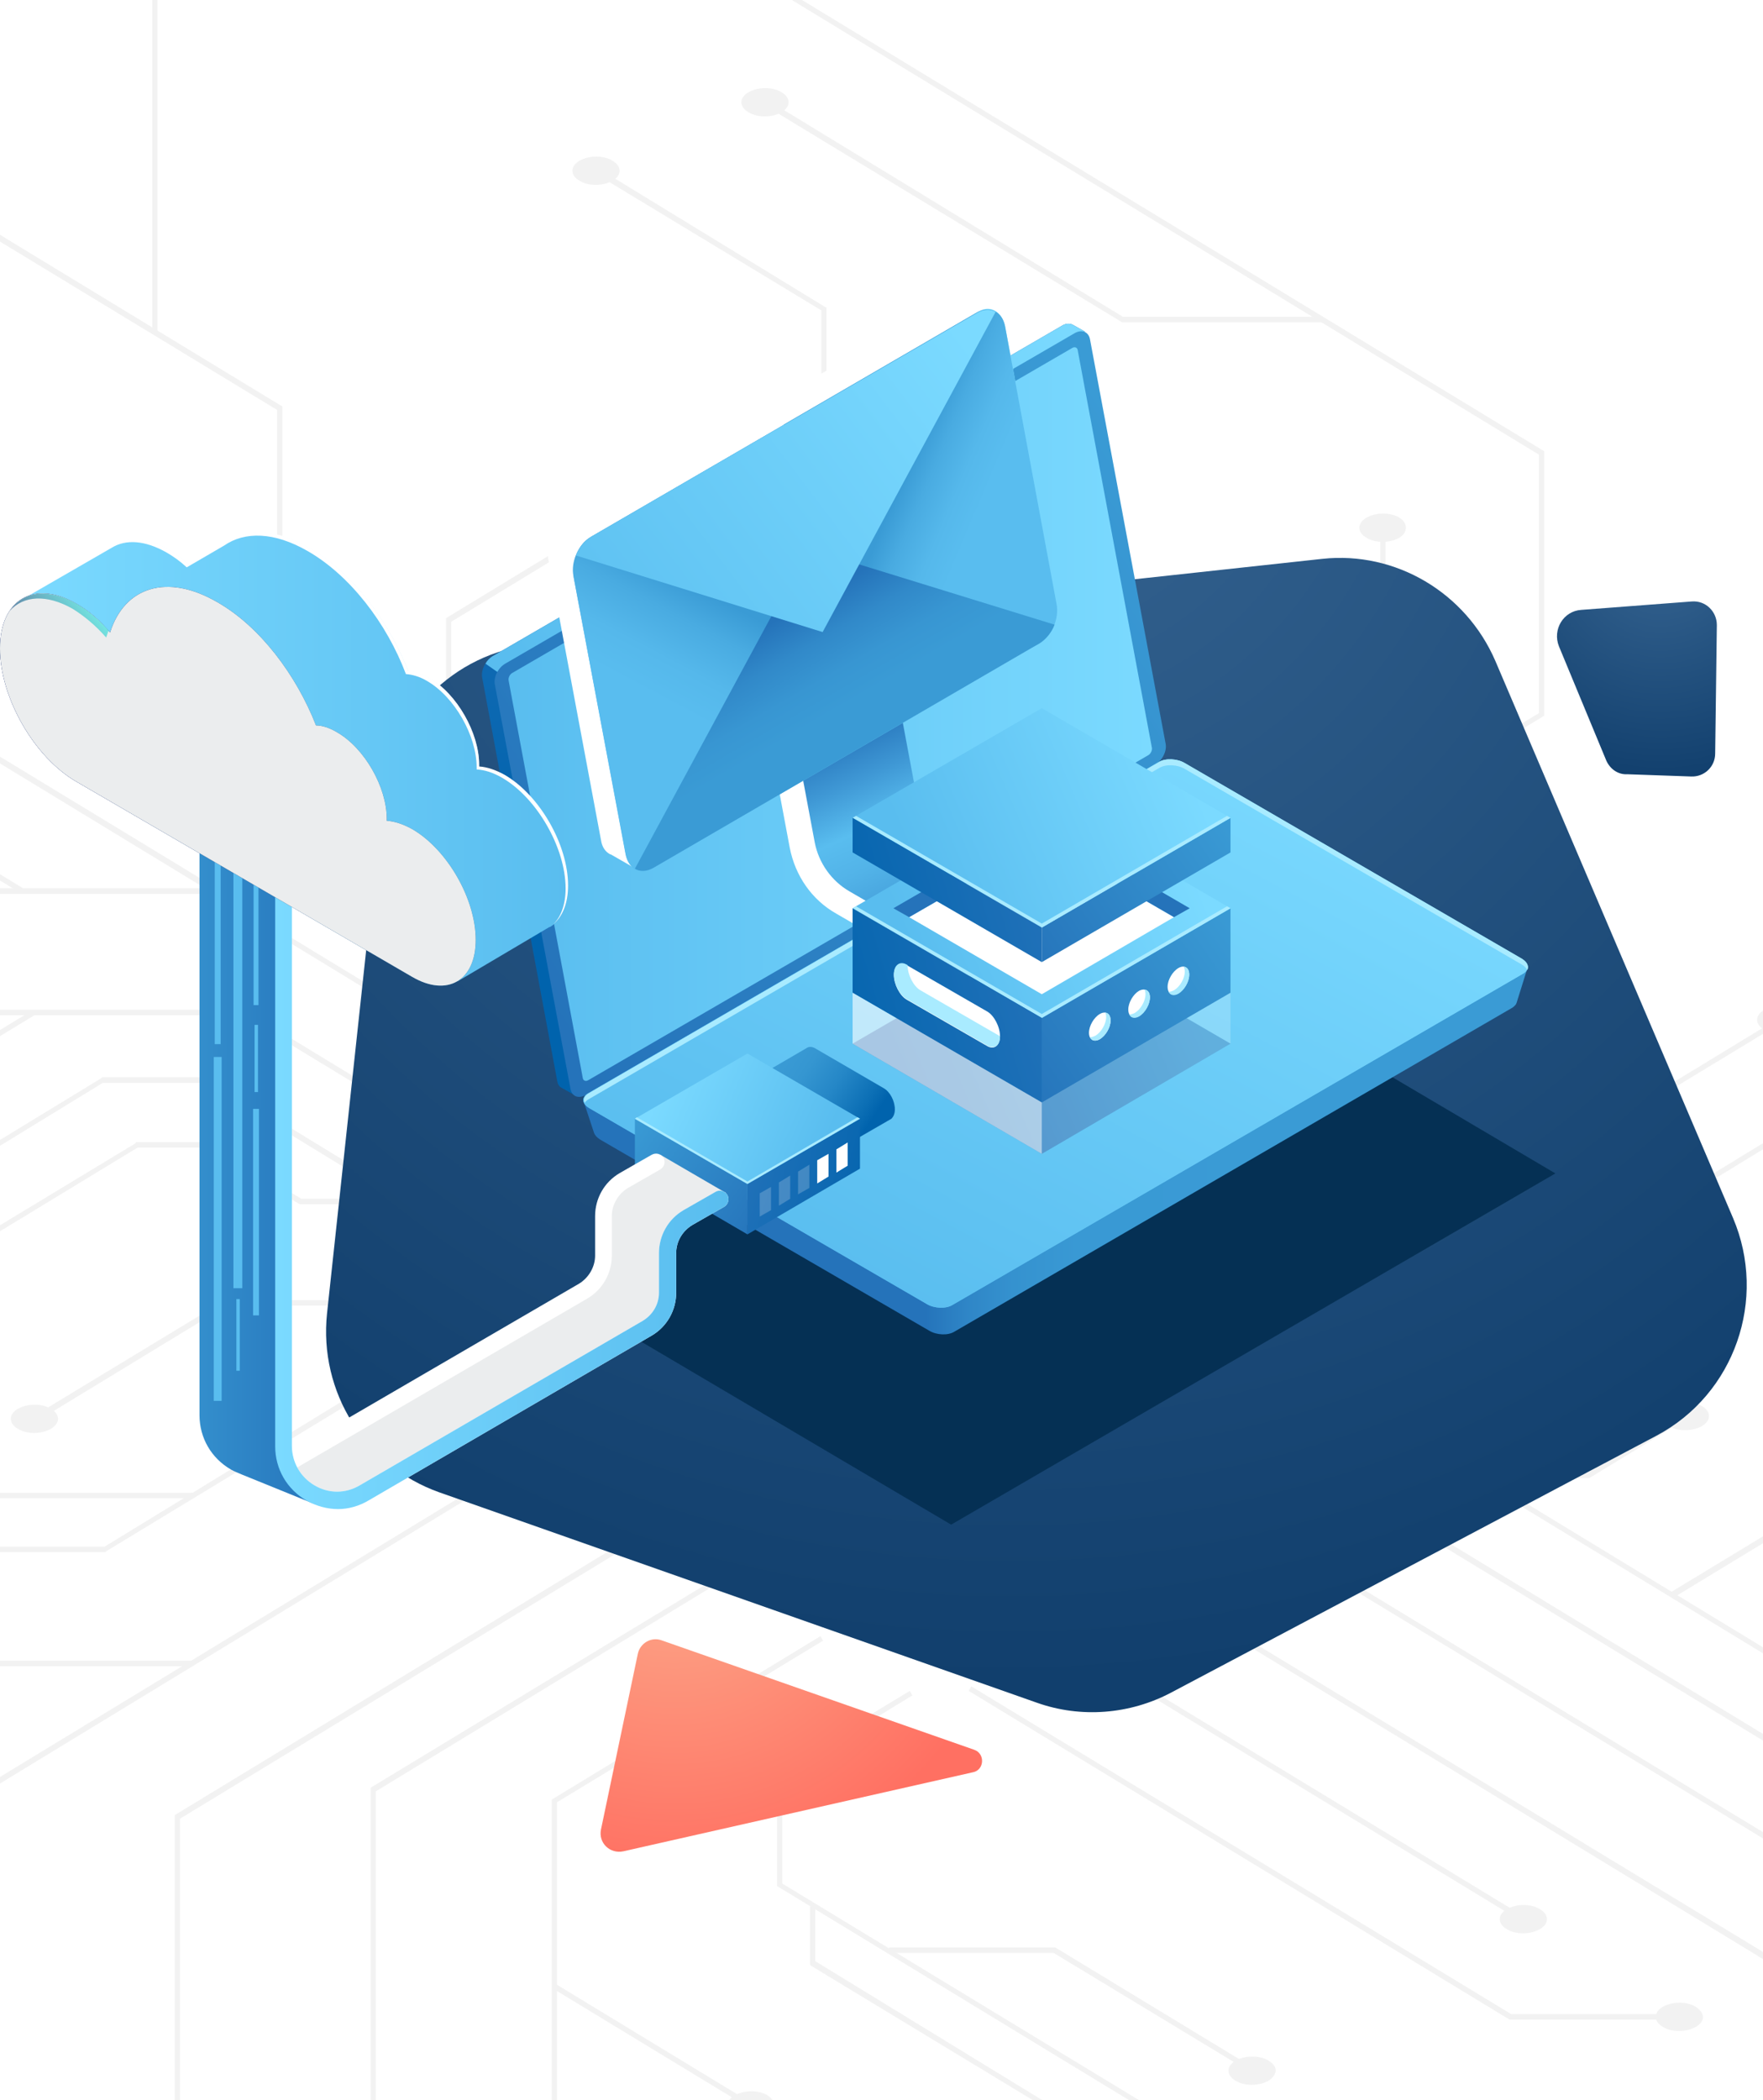 <svg xmlns="http://www.w3.org/2000/svg" width="330" height="393" viewBox="0 0 330 393" fill="none"><g clip-path="url(#clip0_804_27798)"><g opacity="0.3"><path d="M132.324 205.529L132.811 204.675L52.834 155.983V76.026L52.51 75.855L-70.294 1.195L-74.512 -0.514L-74.837 0.511L-70.781 2.22L51.861 76.71V156.496L52.023 156.667L132.324 205.529Z" fill="#D5D5D5"></path><path d="M28.5 -11.276H29.474V62.188H28.5V-11.276Z" fill="#D5D5D5"></path><path d="M117.237 214.755L117.724 213.901L39.369 166.234H-101.279V167.259H39.207L117.237 214.755Z" fill="#D5D5D5"></path><path d="M194.78 191.178L289.032 133.944V84.398L288.708 84.228L125.672 -14.864L125.186 -14.01L288.059 85.082V133.432L194.293 190.324L194.78 191.178Z" fill="#D5D5D5"></path><path d="M557.027 411.401H701.569V410.376H557.352L453.204 346.991H367.063L248.477 274.894L247.99 275.919L366.738 348.017H452.879L557.027 411.401Z" fill="#D5D5D5"></path><path d="M524.095 367.323L524.582 366.469L472.995 335.033H374.038L261.941 266.864L261.454 267.718L373.876 336.058H472.67L524.095 367.323Z" fill="#D5D5D5"></path><path d="M313.204 298.983L395.614 248.924H454.339L492.299 271.989L492.786 271.135L454.501 247.899H395.289L312.717 297.958L313.204 298.983Z" fill="#D5D5D5"></path><path d="M247.503 60.308V59.283H210.191L143.517 18.621L143.03 19.646L210.029 60.308H247.503Z" fill="#D5D5D5"></path><path d="M211.976 179.903H212.95V154.446L259.346 126.257V98.75H258.372V125.744L211.976 153.934V179.903Z" fill="#D5D5D5"></path><path d="M32.719 419.944H33.692V340.329L121.131 287.195L120.644 286.17L32.719 339.645V419.944Z" fill="#D5D5D5"></path><path d="M39.045 447.792L70.354 428.828V335.203L135.244 295.737L134.757 294.883L69.381 334.52V428.144L38.559 446.938L39.045 447.792Z" fill="#D5D5D5"></path><path d="M-65.59 290.441H19.739L19.902 290.27L73.111 257.98L72.625 256.955L19.577 289.416H-65.59V290.441Z" fill="#D5D5D5"></path><path d="M-47.421 401.492H-46.448V362.026L98.905 273.527L98.419 272.673L-47.421 361.343V401.492Z" fill="#D5D5D5"></path><path d="M101.664 224.152L102.15 223.297L45.696 188.957H-101.279V189.982H45.372L101.664 224.152Z" fill="#D5D5D5"></path><path d="M-77.432 209.63H-26.007H-25.845L6.438 189.982L5.951 189.128L-26.169 208.605H-77.432V209.63Z" fill="#D5D5D5"></path><path d="M333.158 429H334.131V367.836L333.969 367.665L214.896 295.396L214.409 296.251L333.158 368.519V429Z" fill="#D5D5D5"></path><path d="M198.059 305.647L285.462 358.738L284.976 359.626L197.573 306.535L198.059 305.647Z" fill="#D5D5D5"></path><path d="M103.285 432.928H104.259V337.254L154.062 307.013L153.575 306.159L103.285 336.741V432.928Z" fill="#D5D5D5"></path><path d="M87.713 232.694L88.199 231.669L38.883 201.6H19.092L18.929 201.77L-21.14 226.202L-20.653 227.056L19.254 202.625H38.559L87.713 232.694Z" fill="#D5D5D5"></path><path d="M282.544 377.915H314.34V376.89H282.868L181.803 315.556L181.316 316.41L282.544 377.915Z" fill="#D5D5D5"></path><path d="M228.685 403.543L229.172 402.688L146.437 352.459V332.128L170.771 317.264L170.284 316.41L145.464 331.445V352.972L145.789 353.142L228.685 403.543Z" fill="#D5D5D5"></path><path d="M234.201 387.825L234.688 386.971L197.538 364.419H166.391V365.444H197.214L234.201 387.825Z" fill="#D5D5D5"></path><path d="M233.551 436.003L234.038 435.149L195.915 411.913V393.462L195.591 393.291L152.601 366.98V356.388H151.628V367.664L151.79 367.835L194.942 393.974V412.597L195.104 412.768L233.551 436.003Z" fill="#D5D5D5"></path><path d="M237.445 389.361C235.66 390.387 232.903 390.387 231.28 389.361C229.496 388.336 229.496 386.628 231.28 385.603C233.065 384.578 235.823 384.578 237.445 385.603C239.229 386.628 239.229 388.166 237.445 389.361Z" fill="#D5D5D5"></path><path d="M143.68 395.855C141.895 396.88 139.138 396.88 137.515 395.855C135.731 394.83 135.731 393.121 137.515 392.096C139.3 391.071 142.058 391.071 143.68 392.096C145.302 393.121 145.302 394.83 143.68 395.855Z" fill="#D5D5D5"></path><path d="M9.52 267.377C7.736 268.402 4.978 268.402 3.356 267.377C1.571 266.352 1.571 264.644 3.356 263.618C5.14 262.593 7.898 262.593 9.52 263.618C11.305 264.644 11.305 266.352 9.52 267.377Z" fill="#D5D5D5"></path><path d="M317.421 379.282C315.637 380.307 312.879 380.307 311.257 379.282C309.472 378.257 309.472 376.549 311.257 375.524C313.041 374.499 315.799 374.499 317.421 375.524C319.206 376.72 319.206 378.257 317.421 379.282Z" fill="#D5D5D5"></path><path d="M336.401 192.717C334.617 193.742 331.859 193.742 330.237 192.717C328.452 191.692 328.452 189.983 330.237 188.958C332.021 187.933 334.779 187.933 336.401 188.958C338.024 189.983 338.024 191.692 336.401 192.717Z" fill="#D5D5D5"></path><path d="M261.942 100.628C260.157 101.653 257.399 101.653 255.777 100.628C253.993 99.603 253.993 97.894 255.777 96.869C257.561 95.844 260.319 95.844 261.942 96.869C263.564 97.894 263.564 99.603 261.942 100.628Z" fill="#D5D5D5"></path><path d="M209.867 106.949C208.082 107.974 205.324 107.974 203.702 106.949C201.918 105.924 201.918 104.216 203.702 103.191C205.487 102.166 208.244 102.166 209.867 103.191C211.651 104.216 211.651 105.924 209.867 106.949Z" fill="#D5D5D5"></path><path d="M204.19 73.464C202.405 74.489 199.647 74.489 198.025 73.464C196.241 72.439 196.241 70.73 198.025 69.705C199.809 68.68 202.567 68.68 204.19 69.705C205.812 70.73 205.812 72.439 204.19 73.464Z" fill="#D5D5D5"></path><path d="M114.641 33.827C112.857 34.852 110.099 34.852 108.477 33.827C106.692 32.802 106.692 31.094 108.477 30.069C110.261 29.044 113.019 29.044 114.641 30.069C116.426 31.094 116.426 32.802 114.641 33.827Z" fill="#D5D5D5"></path><path d="M146.275 21.014C144.49 22.039 141.733 22.039 140.11 21.014C138.326 19.989 138.326 18.28 140.11 17.255C141.895 16.23 144.653 16.23 146.275 17.255C148.059 18.28 148.059 19.989 146.275 21.014Z" fill="#D5D5D5"></path><path d="M318.557 266.863C316.773 267.888 314.015 267.888 312.393 266.863C310.608 265.838 310.608 264.13 312.393 263.105C314.177 262.08 316.935 262.08 318.557 263.105C320.342 264.13 320.342 265.838 318.557 266.863Z" fill="#D5D5D5"></path><path d="M110.099 155.642C108.315 156.667 105.557 156.667 103.935 155.642C102.15 154.617 102.15 152.908 103.935 151.883C105.719 150.858 108.477 150.858 110.099 151.883C111.884 152.908 111.884 154.617 110.099 155.642Z" fill="#D5D5D5"></path><path d="M288.221 361.001C286.437 362.026 283.679 362.026 282.057 361.001C280.272 359.976 280.272 358.268 282.057 357.242C283.841 356.217 286.599 356.217 288.221 357.242C290.006 358.268 290.006 359.976 288.221 361.001Z" fill="#D5D5D5"></path><path d="M104.144 371.327L140.819 393.604L140.333 394.492L103.658 372.215L104.144 371.327Z" fill="#D5D5D5"></path><path d="M276.217 276.602H297.306H297.468L316.286 265.155L315.799 264.301L297.144 275.577H276.217V276.602Z" fill="#D5D5D5"></path><path d="M282.057 244.312L333.319 213.047H350.191L372.74 226.885L373.227 225.86L350.353 212.021H332.995L332.833 212.192L281.57 243.458L282.057 244.312Z" fill="#D5D5D5"></path><path d="M295.359 235.257H296.332V213.901L333.481 191.349L332.995 190.495L295.359 213.389V235.257Z" fill="#D5D5D5"></path><path d="M-1.836 280.361H36.287V279.336H-1.673L-44.663 253.025L-45.15 254.05L-1.836 280.361Z" fill="#D5D5D5"></path><path d="M233.28 284.108L463.617 423.978L463.131 424.866L232.794 284.996L233.28 284.108Z" fill="#D5D5D5"></path><path d="M-6.864 234.573L25.743 214.755H38.721L56.079 225.347H76.032V224.322H56.403L39.045 213.729H25.418V213.9L-7.351 233.719L-6.864 234.573Z" fill="#D5D5D5"></path><path d="M145.789 197.329L146.275 196.475L84.468 158.888V116.347L154.711 73.635V57.575L154.386 57.404L111.884 31.436L111.397 32.461L153.738 58.088V72.952L83.494 115.664V159.572H83.657L145.789 197.329Z" fill="#D5D5D5"></path><path d="M131.026 188.103H131.999V168.285L131.675 168.114L107.341 153.421L106.854 154.275L131.026 168.968V188.103Z" fill="#D5D5D5"></path><path d="M-100.242 102.705L4.444 166.295L3.958 167.183L-100.728 103.593L-100.242 102.705Z" fill="#D5D5D5"></path><path d="M39.532 166.917L40.019 165.892L-33.956 120.959V111.221L-34.118 111.05L-72.241 87.814L-72.727 88.669L-34.929 111.733V121.642L-34.605 121.813L39.532 166.917Z" fill="#D5D5D5"></path><path d="M162.66 186.566H163.633V131.894L206.298 105.926L205.811 105.071L162.66 131.382V186.566Z" fill="#D5D5D5"></path><path d="M162.822 154.617L163.309 153.763L132.324 134.799V113.955L201.27 71.927L200.783 71.072L131.189 113.443V135.311L131.513 135.482L162.822 154.617Z" fill="#D5D5D5"></path><path d="M-108.417 359.121L-30.387 311.797H35.963V310.771H-30.711L-108.903 358.267L-108.417 359.121Z" fill="#D5D5D5"></path><path d="M7.087 265.839L42.452 244.312H69.057V243.287H42.127L6.6 264.814L7.087 265.839Z" fill="#D5D5D5"></path></g><g clip-path="url(#clip1_804_27798)"><path d="M279.9 123.678L324.389 227.916C330.864 243.137 324.702 260.877 310.081 268.645L219.224 316.722C211.496 320.816 202.306 321.551 194.056 318.612L82.207 279.247C68.318 274.314 59.65 260.457 61.216 245.761L71.66 148.871C73.226 133.965 84.923 122.208 99.752 120.634L247.526 104.573C261.207 103.103 274.365 110.871 279.9 123.678Z" fill="url(#paint0_radial_804_27798)"></path><path d="M178.037 285.301L291.139 219.577L218.253 176.564L105.15 242.288L178.037 285.301Z" fill="#053054"></path><path d="M182.36 327.429L123.877 306.96C121.893 306.225 119.804 307.485 119.386 309.479L112.494 342.335C111.971 344.855 114.165 346.954 116.671 346.429L182.151 331.628C184.239 331.208 184.448 328.164 182.36 327.429Z" fill="url(#paint1_radial_804_27798)"></path><path d="M300.683 142.363L291.806 120.948C290.553 117.799 292.642 114.335 295.983 114.125L316.661 112.551C319.272 112.341 321.361 114.44 321.361 116.959L321.047 140.998C321.047 143.518 318.959 145.407 316.557 145.302L304.651 144.882C302.876 144.987 301.414 143.937 300.683 142.363Z" fill="url(#paint2_radial_804_27798)"></path><path d="M92.167 122.806L198.775 60.952C199.511 60.49 200.247 60.49 200.799 60.767L203.098 62.062L201.719 62.617L215.7 137.692C215.976 139.079 215.056 140.836 213.768 141.575L107.344 203.337L107.528 204.909L105.229 203.614C104.769 203.429 104.401 202.967 104.309 202.32L90.236 126.69C90.052 125.303 90.879 123.638 92.167 122.806Z" fill="url(#paint3_linear_804_27798)"></path><path d="M109.275 206.203L114.61 208.885L216.435 149.804C217.631 149.065 219.747 149.157 221.126 149.989L280.271 184.291L285.882 181.24L283.859 187.712C283.767 187.989 283.491 188.267 283.123 188.544L178.63 249.196C177.435 249.936 175.319 249.843 173.939 249.011L112.311 213.23C111.759 212.86 111.391 212.49 111.207 212.028L109.275 206.203Z" fill="url(#paint4_linear_804_27798)"></path><path d="M92.167 122.806L198.775 60.952C199.51 60.49 200.246 60.49 200.798 60.767L203.098 62.062L201.718 62.617L215.699 137.692C215.975 139.079 215.056 140.836 213.768 141.575L160.234 172.641L90.879 124.193C91.155 123.638 91.615 123.176 92.167 122.806Z" fill="url(#paint5_linear_804_27798)"></path><path d="M109.644 204.908L216.252 143.054C217.54 142.315 218.46 140.558 218.184 139.171L204.018 63.449C203.742 62.062 202.455 61.599 201.167 62.339L94.559 124.193C93.271 124.933 92.351 126.69 92.627 128.076L106.793 203.799C107.069 205.186 108.264 205.648 109.644 204.908Z" fill="url(#paint6_linear_804_27798)"></path><path d="M110.103 202.135L214.964 141.298C215.424 141.02 215.7 140.373 215.608 139.911L201.718 65.483C201.626 65.02 201.166 64.835 200.706 65.113L95.846 125.95C95.386 126.227 95.11 126.874 95.202 127.337L109.092 201.765C109.184 202.227 109.643 202.412 110.103 202.135Z" fill="url(#paint7_linear_804_27798)"></path><path d="M178.262 244.203L285.146 182.164C286.342 181.424 286.25 180.223 284.778 179.39L221.678 142.777C220.299 141.945 218.091 141.853 216.895 142.592L110.011 204.631C108.816 205.371 108.907 206.573 110.379 207.405L173.479 244.018C174.859 244.85 177.067 244.943 178.262 244.203Z" fill="url(#paint8_linear_804_27798)"></path><path d="M178.262 244.203L285.146 182.164C286.342 181.424 286.25 180.223 284.778 179.39L221.678 142.777C220.299 141.945 218.091 141.853 216.895 142.592L110.011 204.631C108.816 205.371 108.907 206.573 110.379 207.405L173.479 244.018C174.859 244.85 177.067 244.943 178.262 244.203Z" fill="url(#paint9_linear_804_27798)"></path><path d="M284.871 180.5L221.771 143.887C220.391 143.055 218.184 142.962 216.988 143.702L110.104 205.741C109.828 205.926 109.552 206.111 109.46 206.388C109.092 205.741 109.368 205.094 110.104 204.631L216.988 142.592C218.184 141.853 220.391 141.945 221.771 142.777L284.871 179.39C285.883 180.038 286.251 180.87 285.883 181.517C285.699 181.147 285.331 180.777 284.871 180.5Z" fill="#A9EBFF"></path><path d="M164.465 137.138L159.406 110.048L164.097 109.123L171.18 146.938C171.916 150.821 174.307 154.15 177.71 156.091L212.756 176.432L210.364 180.593L178.814 162.286L161.338 171.439C161.338 171.439 150.76 161.639 150.668 161.454C150.576 161.269 148.46 145.181 148.46 145.181L164.465 137.138Z" fill="url(#paint10_linear_804_27798)"></path><path d="M191.693 191.317L194.084 187.157L159.039 166.816C155.636 164.874 153.244 161.453 152.508 157.663L145.425 119.848L140.734 120.772L147.817 158.587C148.829 163.857 151.956 168.388 156.555 170.977L191.693 191.317Z" fill="white"></path><path d="M103.113 101.264C103.113 101.172 103.113 101.172 103.205 101.079V100.987V100.894C103.757 99.6 104.585 98.49 105.689 97.843L105.965 97.658L142.114 76.67L178.263 55.682L178.539 55.498C179.551 54.85 180.654 54.85 181.482 55.405H181.574H181.666L186.449 58.179L183.69 59.381L193.256 110.232C193.532 111.527 193.256 113.006 192.704 114.301V114.393V114.485C192.152 115.78 191.324 116.889 190.221 117.537L118.198 159.327L118.842 162.471L114.335 159.882H114.243C113.323 159.42 112.679 158.495 112.495 157.201L102.745 105.147C102.377 103.853 102.561 102.466 103.113 101.264Z" fill="white"></path><path d="M121.969 162.564L194.728 120.311C196.935 119.016 198.223 115.595 197.671 112.637L188.197 61.323C187.645 58.364 185.437 56.977 183.23 58.272L110.38 100.617C108.172 101.912 106.884 105.333 107.436 108.291L117.094 159.605C117.554 162.471 119.762 163.858 121.969 162.564Z" fill="url(#paint11_linear_804_27798)"></path><path d="M110.656 100.432L146.805 79.444L158.119 139.727L122.338 162.379C119.946 163.765 117.646 162.656 117.095 159.882L107.344 107.829C106.792 105.147 108.264 101.819 110.656 100.432Z" fill="url(#paint12_linear_804_27798)"></path><path d="M182.862 58.456L146.713 79.444L157.935 139.356L194.452 120.495C196.843 119.108 198.315 115.78 197.763 113.006L188.105 60.953C187.553 58.271 185.254 57.162 182.862 58.456Z" fill="url(#paint13_linear_804_27798)"></path><path d="M197.395 116.89C196.843 118.369 195.739 119.664 194.544 120.403L122.337 162.379C121.049 163.118 119.762 163.118 118.842 162.564L151.22 102.651L197.395 116.89Z" fill="url(#paint14_linear_804_27798)"></path><path d="M107.804 103.946C108.356 102.466 109.459 101.172 110.655 100.432L182.862 58.549C184.149 57.809 185.437 57.809 186.357 58.364L153.979 118.277L107.804 103.946Z" fill="url(#paint15_linear_804_27798)"></path><path d="M195.004 215.911L230.326 195.293L195.004 174.768L159.591 195.293L195.004 215.911Z" fill="url(#paint16_linear_804_27798)"></path><path d="M195.004 206.296L230.325 185.77V169.96L195.004 190.485V206.296Z" fill="url(#paint17_linear_804_27798)"></path><path d="M207.882 190.948C207.882 192.242 206.962 193.814 205.859 194.461C204.755 195.108 203.835 194.554 203.835 193.259C203.835 191.965 204.755 190.393 205.859 189.746C206.962 189.099 207.882 189.653 207.882 190.948Z" fill="white"></path><path d="M215.241 186.602C215.241 187.896 214.321 189.468 213.217 190.115C212.113 190.762 211.193 190.208 211.193 188.913C211.193 187.619 212.113 186.047 213.217 185.4C214.321 184.845 215.241 185.307 215.241 186.602Z" fill="white"></path><path d="M222.599 182.349C222.599 183.644 221.679 185.215 220.575 185.862C219.472 186.51 218.552 185.955 218.552 184.661C218.552 183.366 219.472 181.794 220.575 181.147C221.679 180.5 222.599 181.055 222.599 182.349Z" fill="white"></path><path d="M206.87 189.469C206.962 189.654 207.054 189.931 207.054 190.301C207.054 191.595 206.134 193.167 205.03 193.814C204.662 193.999 204.295 194.092 204.019 194.092C204.295 194.739 205.03 194.924 205.858 194.461C206.962 193.814 207.882 192.242 207.882 190.948C207.882 190.023 207.422 189.561 206.87 189.469Z" fill="#A9EBFF"></path><path d="M214.229 185.215C214.321 185.4 214.413 185.677 214.413 186.047C214.413 187.341 213.494 188.913 212.39 189.56C212.022 189.745 211.654 189.838 211.378 189.838C211.654 190.485 212.39 190.67 213.218 190.208C214.321 189.56 215.241 187.989 215.241 186.694C215.241 185.77 214.781 185.215 214.229 185.215Z" fill="#A9EBFF"></path><path d="M221.588 180.962C221.68 181.147 221.772 181.424 221.772 181.794C221.772 183.088 220.852 184.66 219.748 185.307C219.38 185.492 219.012 185.585 218.736 185.585C219.012 186.232 219.748 186.417 220.576 185.955C221.68 185.307 222.6 183.736 222.6 182.441C222.6 181.517 222.232 180.962 221.588 180.962Z" fill="#A9EBFF"></path><path d="M195.004 190.486L230.326 169.96L195.004 149.435L159.591 169.96L195.004 190.486Z" fill="url(#paint18_linear_804_27798)"></path><path d="M195.004 189.746L229.682 169.59L230.326 169.96L195.004 190.485L159.591 169.96L160.235 169.59L195.004 189.746Z" fill="#A9EBFF"></path><path d="M195.004 157.293L219.748 171.624L195.004 186.047L170.169 171.624L195.004 157.293Z" fill="white"></path><path d="M195.004 157.293L170.169 171.624L167.226 169.96L195.004 153.872L222.691 169.96L219.748 171.624L195.004 157.293Z" fill="#2573BA"></path><path d="M159.591 185.77L195.004 206.296V190.485L159.591 169.96V185.77Z" fill="url(#paint19_linear_804_27798)"></path><path d="M195.004 180.038L230.325 159.512V153.04L195.004 173.566V180.038Z" fill="url(#paint20_linear_804_27798)"></path><path d="M195.004 173.566L230.326 153.04L195.004 132.515L159.591 153.04L195.004 173.566Z" fill="url(#paint21_linear_804_27798)"></path><path d="M195.004 172.826L229.682 152.67L230.326 153.04L195.004 173.565L159.591 153.04L160.235 152.67L195.004 172.826Z" fill="#A9EBFF"></path><path d="M159.591 159.512L195.004 180.038V173.566L159.591 153.04V159.512Z" fill="url(#paint22_linear_804_27798)"></path><g filter="url(#filter0_b_804_27798)"><path d="M230.325 185.771V195.294L195.004 215.912V206.296L230.325 185.771Z" fill="white" fill-opacity="0.2"></path></g><path opacity="0.5" d="M159.591 185.771V195.294L195.004 215.912V206.296L159.591 185.771Z" fill="white"></path><g filter="url(#filter1_b_804_27798)"><path d="M159.591 185.771V195.294L195.004 215.912V206.296L159.591 185.771Z" fill="white" fill-opacity="0.2"></path></g><path d="M184.794 195.755L169.709 187.064C168.421 186.325 167.317 184.198 167.317 182.442C167.317 180.685 168.421 179.853 169.709 180.592L184.794 189.283C186.082 190.023 187.186 192.15 187.186 193.906C187.186 195.663 186.082 196.495 184.794 195.755Z" fill="white"></path><path d="M172.284 185.307C170.997 184.568 169.893 182.441 169.893 180.685V180.592L169.709 180.5C168.421 179.76 167.317 180.592 167.317 182.349C167.317 184.105 168.421 186.232 169.709 186.972L184.794 195.663C186.082 196.402 187.186 195.663 187.186 193.906L172.284 185.307Z" fill="#A9EBFF"></path><path d="M167.5 207.589C167.5 206.018 166.581 204.261 165.385 203.614L152.507 196.125C151.955 195.847 151.495 195.847 151.127 196.032L136.87 204.353L152.599 217.575L166.856 209.346C167.224 208.976 167.5 208.421 167.5 207.589Z" fill="url(#paint23_linear_804_27798)"></path><path d="M151.22 217.39L138.342 209.901C137.238 209.254 136.318 207.497 136.318 205.925C136.318 204.353 137.238 203.706 138.342 204.353L151.22 211.842C152.323 212.49 153.243 214.246 153.243 215.818C153.335 217.39 152.415 218.037 151.22 217.39Z" fill="url(#paint24_linear_804_27798)"></path><path d="M139.906 230.982L118.842 218.685V209.347L139.906 221.551V230.982Z" fill="url(#paint25_linear_804_27798)"></path><path d="M139.906 221.551L118.842 209.347L139.906 197.143L160.97 209.347L139.906 221.551Z" fill="url(#paint26_linear_804_27798)"></path><path d="M160.97 218.685L139.906 230.982V221.551L160.97 209.347V218.685Z" fill="url(#paint27_linear_804_27798)"></path><path d="M139.906 221.089L119.21 209.069L118.842 209.347L139.906 221.551L160.97 209.347L160.51 209.069L139.906 221.089Z" fill="#A9EBFF"></path><path d="M135.859 223.215L123.625 216.096L113.323 224.324L112.495 231.444V238.008L64.296 267.132L54.086 273.234L55.65 277.857L62.732 280.723L72.483 277.765L97.226 262.232L118.842 250.12L124.913 245.497L125.281 235.604L126.108 229.502L135.859 223.215Z" fill="#EBEDEE"></path><path d="M63.284 282.388C61.26 282.388 59.236 281.833 57.397 280.816C53.717 278.69 51.51 274.899 51.51 270.646V152.023C51.51 151.098 52.246 150.451 53.074 150.451C53.901 150.451 54.637 151.191 54.637 152.023V270.553C54.637 273.604 56.201 276.378 58.868 277.95C61.536 279.522 64.663 279.522 67.331 277.95L120.313 247.162C122.152 246.052 123.348 244.111 123.348 241.892V234.495C123.348 231.166 125.096 228.115 127.947 226.451L133.926 223.03C134.662 222.568 135.674 222.845 136.134 223.585C136.594 224.325 136.318 225.342 135.582 225.804L129.603 229.225C127.763 230.334 126.568 232.276 126.568 234.495V241.892C126.568 245.22 124.82 248.271 121.969 249.935L69.079 280.724C67.239 281.833 65.215 282.388 63.284 282.388Z" fill="white"></path><path d="M124.176 216.651C123.716 215.911 122.796 215.634 121.969 216.096L115.99 219.517C113.138 221.181 111.391 224.232 111.391 227.561V234.957C111.391 237.084 110.195 239.118 108.355 240.228L53.074 272.403C51.97 273.05 50.774 273.42 49.578 273.512C49.67 274.529 49.67 275.639 49.762 276.748C51.418 276.563 53.166 276.101 54.637 275.176L109.919 243.001C112.77 241.337 114.518 238.286 114.518 234.957V227.561C114.518 225.434 115.714 223.4 117.553 222.291L123.532 218.87C124.36 218.408 124.636 217.391 124.176 216.651Z" fill="white"></path><path d="M58.685 281.371L53.81 275.268L53.166 268.057V250.582L53.258 158.587L40.472 160.714V154.796C40.472 153.872 39.736 153.225 38.908 153.225C37.989 153.225 37.345 153.964 37.345 154.796V264.821C37.345 269.074 39.552 272.864 43.232 274.991C43.876 275.361 44.611 275.638 45.255 275.916L58.685 281.371Z" fill="url(#paint28_linear_804_27798)"></path><path d="M63.284 282.388C61.26 282.388 59.236 281.833 57.397 280.816C53.717 278.69 51.51 274.899 51.51 270.646V152.023C51.51 151.098 52.246 150.451 53.074 150.451C53.901 150.451 54.637 151.191 54.637 152.023V270.553C54.637 273.604 56.201 276.378 58.868 277.95C61.536 279.522 64.663 279.522 67.331 277.95L120.313 247.162C122.152 246.052 123.348 244.111 123.348 241.892V234.495C123.348 231.166 125.096 228.115 127.947 226.451L133.926 223.03C134.662 222.568 135.674 222.845 136.134 223.585C136.594 224.325 136.318 225.342 135.582 225.804L129.603 229.225C127.763 230.334 126.568 232.276 126.568 234.495V241.892C126.568 245.22 124.82 248.271 121.969 249.935L69.079 280.724C67.239 281.833 65.215 282.388 63.284 282.388Z" fill="url(#paint29_linear_804_27798)"></path><path opacity="0.2" d="M144.321 226.451L142.205 227.653V223.307L144.321 222.105V226.451Z" fill="white"></path><path opacity="0.2" d="M147.908 224.324L145.792 225.618V221.273L147.908 219.979V224.324Z" fill="white"></path><path opacity="0.2" d="M151.495 222.29L149.38 223.492V219.239L151.495 217.944V222.29Z" fill="white"></path><path d="M155.082 220.164L152.967 221.459V217.113L155.082 215.911V220.164Z" fill="white"></path><path d="M158.67 218.13L156.555 219.424V215.079L158.67 213.784V218.13Z" fill="white"></path><path d="M48.383 162.563H47.463V188.082H48.383V162.563Z" fill="#59BDEF"></path><path d="M45.347 162.563H43.691V241.06H45.347V162.563Z" fill="#59BDEF"></path><path d="M41.3 160.252H40.196V195.386H41.3V160.252Z" fill="#59BDEF"></path><path d="M41.484 197.79H40.013V262.14H41.484V197.79Z" fill="#59BDEF"></path><path d="M44.887 243.094H44.243V256.5H44.887V243.094Z" fill="#59BDEF"></path><path d="M48.291 191.78H47.648V204.354H48.291V191.78Z" fill="#59BDEF"></path><path d="M48.475 207.498H47.371V246.145H48.475V207.498Z" fill="#59BDEF"></path><path d="M3.955 112.175L21.432 102.004C24.007 100.433 27.687 100.618 31.642 102.929C32.93 103.669 34.217 104.593 35.413 105.703L42.404 101.635C46.267 98.861 51.878 99.046 58.041 102.652C65.951 107.182 72.758 116.243 76.438 125.674C77.633 125.674 79.013 126.136 80.393 126.968C85.544 129.927 89.683 137.231 89.683 143.148C89.683 143.24 89.683 143.425 89.683 143.518C91.155 143.61 92.81 144.165 94.466 145.09C100.997 148.88 106.332 158.126 106.332 165.8C106.332 169.591 105.044 172.272 102.928 173.474H102.837L85.636 183.644L81.864 165.43L31.642 136.214C25.203 132.515 19.776 124.472 17.936 116.613L3.955 112.175Z" fill="url(#paint30_linear_804_27798)"></path><path d="M105.872 166.262C105.872 158.68 100.537 149.342 94.006 145.552C92.258 144.535 90.695 144.072 89.223 143.98C89.223 143.887 89.223 143.702 89.223 143.61C89.223 137.693 85.084 130.389 79.933 127.43C78.553 126.598 77.173 126.228 75.978 126.135C72.39 116.612 65.492 107.644 57.581 103.114C51.326 99.508 45.807 99.415 41.944 102.097L34.953 106.165C33.758 105.055 32.47 104.131 31.182 103.391C27.135 101.08 23.547 100.895 20.972 102.466L4.139 112.174L3.955 112.082L21.432 101.912C24.007 100.34 27.687 100.525 31.642 102.836C32.93 103.576 34.217 104.5 35.413 105.61L42.404 101.542C46.267 98.768 51.878 98.953 58.041 102.559C65.951 107.089 72.758 116.15 76.438 125.581C77.633 125.581 79.013 126.043 80.393 126.875C85.544 129.834 89.683 137.138 89.683 143.055C89.683 143.148 89.683 143.333 89.683 143.425C91.155 143.517 92.81 144.072 94.466 144.997C100.997 148.788 106.332 158.033 106.332 165.707C106.332 169.128 105.228 171.625 103.48 173.011C104.952 171.717 105.872 169.313 105.872 166.262Z" fill="white"></path><path d="M14.349 113.006C16.649 114.301 18.765 116.15 20.604 118.369C23.272 109.863 31.274 107.181 40.748 112.729C48.659 117.259 55.466 126.32 59.145 135.751C60.341 135.751 61.72 136.213 63.1 137.045C68.251 140.004 72.39 147.308 72.39 153.225C72.39 153.318 72.39 153.502 72.39 153.595C73.862 153.687 75.518 154.242 77.174 155.167C83.704 158.957 89.039 168.203 89.039 175.877C89.039 183.551 83.704 186.602 77.174 182.811L14.349 146.291C6.439 141.76 0 130.573 0 121.327C0 112.174 6.439 108.383 14.349 113.006Z" fill="url(#paint31_linear_804_27798)"></path><path opacity="0.7" d="M14.349 113.006C16.649 114.301 18.765 116.15 20.604 118.369C23.272 109.863 31.274 107.181 40.748 112.729C48.659 117.259 55.466 126.32 59.145 135.751C60.341 135.751 61.72 136.213 63.1 137.045C68.251 140.004 72.39 147.308 72.39 153.225C72.39 153.318 72.39 153.502 72.39 153.595C73.862 153.687 75.518 154.242 77.174 155.167C83.704 158.957 89.039 168.203 89.039 175.877C89.039 183.551 83.704 186.602 77.174 182.811L14.349 146.291C6.439 141.76 0 130.573 0 121.327C0 112.174 6.439 108.383 14.349 113.006Z" fill="url(#paint32_linear_804_27798)"></path><path d="M14.349 113.006C16.649 114.301 18.765 116.15 20.604 118.369C23.272 109.863 31.274 107.181 40.748 112.729C48.659 117.259 55.466 126.32 59.145 135.751C60.341 135.751 61.72 136.213 63.1 137.045C68.251 140.004 72.39 147.308 72.39 153.225C72.39 153.318 72.39 153.502 72.39 153.595C73.862 153.687 75.518 154.242 77.174 155.167C83.704 158.957 89.039 168.203 89.039 175.877C89.039 183.551 83.704 186.602 77.174 182.811L14.349 146.291C6.439 141.76 0 130.573 0 121.327C0 112.174 6.439 108.383 14.349 113.006Z" fill="#EBEDEE"></path><path opacity="0.7" d="M19.869 119.293C17.937 117.074 15.821 115.318 13.614 113.931C8.739 111.157 4.415 111.434 1.84 114.301C4.323 110.602 9.014 109.955 14.35 113.006C16.465 114.208 18.489 115.965 20.328 117.999C20.144 118.461 20.052 118.831 19.869 119.293Z" fill="url(#paint33_linear_804_27798)"></path></g></g><defs><filter id="filter0_b_804_27798" x="191.004" y="181.771" width="43.321" height="38.141" filterUnits="userSpaceOnUse" color-interpolation-filters="sRGB"><feGaussianBlur stdDeviation="2"></feGaussianBlur></filter><filter id="filter1_b_804_27798" x="155.591" y="181.771" width="43.413" height="38.141" filterUnits="userSpaceOnUse" color-interpolation-filters="sRGB"><feGaussianBlur stdDeviation="2"></feGaussianBlur></filter><radialGradient id="paint0_radial_804_27798" cx="0" cy="0" r="1" gradientUnits="userSpaceOnUse" gradientTransform="translate(189.225 71.651) rotate(-173.716) scale(241.115 242.33)"><stop stop-color="#366491"></stop><stop offset="1" stop-color="#113F6D"></stop></radialGradient><radialGradient id="paint1_radial_804_27798" cx="0" cy="0" r="1" gradientUnits="userSpaceOnUse" gradientTransform="translate(126.351 287.632) rotate(-173.716) scale(63.746 64.067)"><stop stop-color="#FCAD8D"></stop><stop offset="1" stop-color="#FF7062"></stop></radialGradient><radialGradient id="paint2_radial_804_27798" cx="0" cy="0" r="1" gradientUnits="userSpaceOnUse" gradientTransform="translate(310.924 103.99) rotate(-172.603) scale(42.345 42.556)"><stop stop-color="#366491"></stop><stop offset="1" stop-color="#113F6D"></stop></radialGradient><linearGradient id="paint3_linear_804_27798" x1="137.792" y1="53.707" x2="157.529" y2="149.838" gradientUnits="userSpaceOnUse"><stop stop-color="#2573BA"></stop><stop offset="1" stop-color="#0063AD"></stop></linearGradient><linearGradient id="paint4_linear_804_27798" x1="281.533" y1="199.488" x2="148.053" y2="199.488" gradientUnits="userSpaceOnUse"><stop stop-color="#3A9BD5"></stop><stop offset="0.305" stop-color="#3A9BD5"></stop><stop offset="0.355" stop-color="#3A9BD5"></stop><stop offset="0.599" stop-color="#3999D4"></stop><stop offset="0.688" stop-color="#3592CF"></stop><stop offset="0.752" stop-color="#2F86C7"></stop><stop offset="0.804" stop-color="#2676BC"></stop><stop offset="0.81" stop-color="#2573BA"></stop></linearGradient><linearGradient id="paint5_linear_804_27798" x1="118.675" y1="155.217" x2="221.612" y2="87.141" gradientUnits="userSpaceOnUse"><stop stop-color="#59BDEF"></stop><stop offset="1" stop-color="#7BDAFF"></stop></linearGradient><linearGradient id="paint6_linear_804_27798" x1="218.614" y1="93.434" x2="92.321" y2="172.891" gradientUnits="userSpaceOnUse"><stop stop-color="#3A9BD5"></stop><stop offset="1" stop-color="#2573BA"></stop></linearGradient><linearGradient id="paint7_linear_804_27798" x1="95.159" y1="133.628" x2="215.602" y2="133.628" gradientUnits="userSpaceOnUse"><stop stop-color="#59BDEF"></stop><stop offset="1" stop-color="#7BDAFF"></stop></linearGradient><linearGradient id="paint8_linear_804_27798" x1="169.024" y1="247.453" x2="230.17" y2="133.018" gradientUnits="userSpaceOnUse"><stop stop-color="#59BDEF"></stop><stop offset="1" stop-color="#7BDAFF"></stop></linearGradient><linearGradient id="paint9_linear_804_27798" x1="169.024" y1="247.453" x2="230.17" y2="133.018" gradientUnits="userSpaceOnUse"><stop stop-color="#59BDEF"></stop><stop offset="1" stop-color="#7BDAFF"></stop></linearGradient><linearGradient id="paint10_linear_804_27798" x1="186.455" y1="179.813" x2="160.062" y2="120.992" gradientUnits="userSpaceOnUse"><stop stop-color="#2573BA"></stop><stop offset="0.208" stop-color="#3F98D5"></stop><stop offset="0.396" stop-color="#52B3E8"></stop><stop offset="0.506" stop-color="#59BDEF"></stop><stop offset="0.642" stop-color="#3F98D5"></stop><stop offset="0.796" stop-color="#2573BA"></stop></linearGradient><linearGradient id="paint11_linear_804_27798" x1="192.972" y1="87.001" x2="106.445" y2="103.24" gradientUnits="userSpaceOnUse"><stop stop-color="#7BDAFF"></stop><stop offset="1" stop-color="#59BDEF"></stop></linearGradient><linearGradient id="paint12_linear_804_27798" x1="104.156" y1="202.348" x2="148.319" y2="119.375" gradientUnits="userSpaceOnUse"><stop offset="0.768" stop-color="#59BDEF"></stop><stop offset="0.845" stop-color="#55B8EB"></stop><stop offset="0.932" stop-color="#49ABE1"></stop><stop offset="1" stop-color="#3A9BD5"></stop></linearGradient><linearGradient id="paint13_linear_804_27798" x1="222.656" y1="133.454" x2="161.399" y2="107.561" gradientUnits="userSpaceOnUse"><stop offset="0.768" stop-color="#59BDEF"></stop><stop offset="0.845" stop-color="#55B8EB"></stop><stop offset="0.932" stop-color="#49ABE1"></stop><stop offset="1" stop-color="#3A9BD5"></stop></linearGradient><linearGradient id="paint14_linear_804_27798" x1="169.947" y1="202.965" x2="125.99" y2="127.253" gradientUnits="userSpaceOnUse"><stop offset="0.768" stop-color="#3A9BD5"></stop><stop offset="0.839" stop-color="#3896D2"></stop><stop offset="0.918" stop-color="#3189C9"></stop><stop offset="1" stop-color="#2573BA"></stop></linearGradient><linearGradient id="paint15_linear_804_27798" x1="171.304" y1="50.757" x2="89.862" y2="112.383" gradientUnits="userSpaceOnUse"><stop stop-color="#7BDAFF"></stop><stop offset="1" stop-color="#59BDEF"></stop></linearGradient><linearGradient id="paint16_linear_804_27798" x1="221.506" y1="183.864" x2="171.44" y2="205.263" gradientUnits="userSpaceOnUse"><stop stop-color="#3A9BD5"></stop><stop offset="1" stop-color="#2573BA"></stop></linearGradient><linearGradient id="paint17_linear_804_27798" x1="233.488" y1="173.685" x2="188.917" y2="204.254" gradientUnits="userSpaceOnUse"><stop stop-color="#3A9BD5"></stop><stop offset="1" stop-color="#2573BA"></stop></linearGradient><linearGradient id="paint18_linear_804_27798" x1="221.506" y1="158.488" x2="171.44" y2="179.887" gradientUnits="userSpaceOnUse"><stop stop-color="#7BDAFF"></stop><stop offset="1" stop-color="#59BDEF"></stop></linearGradient><linearGradient id="paint19_linear_804_27798" x1="199.499" y1="181.375" x2="152.04" y2="195.61" gradientUnits="userSpaceOnUse"><stop stop-color="#2573BA"></stop><stop offset="1" stop-color="#0063AD"></stop></linearGradient><linearGradient id="paint20_linear_804_27798" x1="231.276" y1="153.637" x2="191.44" y2="180.958" gradientUnits="userSpaceOnUse"><stop stop-color="#3A9BD5"></stop><stop offset="1" stop-color="#2573BA"></stop></linearGradient><linearGradient id="paint21_linear_804_27798" x1="221.506" y1="141.579" x2="171.44" y2="162.978" gradientUnits="userSpaceOnUse"><stop stop-color="#7BDAFF"></stop><stop offset="1" stop-color="#59BDEF"></stop></linearGradient><linearGradient id="paint22_linear_804_27798" x1="197.665" y1="160.35" x2="154.12" y2="173.41" gradientUnits="userSpaceOnUse"><stop stop-color="#2573BA"></stop><stop offset="1" stop-color="#0063AD"></stop></linearGradient><linearGradient id="paint23_linear_804_27798" x1="144.646" y1="200.713" x2="161.504" y2="212.104" gradientUnits="userSpaceOnUse"><stop stop-color="#3A9BD5"></stop><stop offset="0.241" stop-color="#3596D1"></stop><stop offset="0.539" stop-color="#2587C7"></stop><stop offset="0.868" stop-color="#0C6FB5"></stop><stop offset="1" stop-color="#0063AD"></stop></linearGradient><linearGradient id="paint24_linear_804_27798" x1="138.593" y1="201.548" x2="156.662" y2="214.798" gradientUnits="userSpaceOnUse"><stop stop-color="#2573BA"></stop><stop offset="1" stop-color="#0063AD"></stop></linearGradient><linearGradient id="paint25_linear_804_27798" x1="116.994" y1="211.56" x2="143.496" y2="229.737" gradientUnits="userSpaceOnUse"><stop stop-color="#3A9BD5"></stop><stop offset="1" stop-color="#2573BA"></stop></linearGradient><linearGradient id="paint26_linear_804_27798" x1="124.119" y1="202.525" x2="153.888" y2="215.248" gradientUnits="userSpaceOnUse"><stop stop-color="#7BDAFF"></stop><stop offset="1" stop-color="#59BDEF"></stop></linearGradient><linearGradient id="paint27_linear_804_27798" x1="137.204" y1="216.133" x2="165.423" y2="224.597" gradientUnits="userSpaceOnUse"><stop stop-color="#2573BA"></stop><stop offset="1" stop-color="#0063AD"></stop></linearGradient><linearGradient id="paint28_linear_804_27798" x1="26.007" y1="217.282" x2="61.765" y2="217.282" gradientUnits="userSpaceOnUse"><stop stop-color="#3A9BD5"></stop><stop offset="1" stop-color="#2573BA"></stop></linearGradient><linearGradient id="paint29_linear_804_27798" x1="51.558" y1="216.402" x2="136.468" y2="216.402" gradientUnits="userSpaceOnUse"><stop stop-color="#7BDAFF"></stop><stop offset="1" stop-color="#59BDEF"></stop></linearGradient><linearGradient id="paint30_linear_804_27798" x1="106.355" y1="141.675" x2="3.954" y2="141.675" gradientUnits="userSpaceOnUse"><stop stop-color="#59BDEF"></stop><stop offset="1" stop-color="#7BDAFF"></stop></linearGradient><linearGradient id="paint31_linear_804_27798" x1="89.086" y1="165.211" x2="2.12398e-05" y2="165.211" gradientUnits="userSpaceOnUse"><stop stop-color="#2B237C"></stop><stop offset="1" stop-color="#180D5B"></stop></linearGradient><linearGradient id="paint32_linear_804_27798" x1="-34.823" y1="189.687" x2="77.203" y2="138.886" gradientUnits="userSpaceOnUse"><stop stop-color="#180D5B"></stop><stop offset="0.095" stop-color="#1A1660"></stop><stop offset="0.247" stop-color="#1E2D6E"></stop><stop offset="0.436" stop-color="#255385"></stop><stop offset="0.655" stop-color="#2F87A5"></stop><stop offset="0.898" stop-color="#3CCACE"></stop><stop offset="1" stop-color="#42E8E0"></stop></linearGradient><linearGradient id="paint33_linear_804_27798" x1="-1.841" y1="127.107" x2="16.257" y2="112.256" gradientUnits="userSpaceOnUse"><stop stop-color="#180D5B"></stop><stop offset="0.095" stop-color="#1A1660"></stop><stop offset="0.247" stop-color="#1E2D6E"></stop><stop offset="0.436" stop-color="#255385"></stop><stop offset="0.655" stop-color="#2F87A5"></stop><stop offset="0.898" stop-color="#3CCACE"></stop><stop offset="1" stop-color="#42E8E0"></stop></linearGradient><clipPath id="clip0_804_27798"><rect width="689" height="393" fill="white" transform="matrix(-1 0 0 1 645 0)"></rect></clipPath><clipPath id="clip1_804_27798"><rect width="327" height="292" fill="white" transform="translate(0 55)"></rect></clipPath></defs></svg>